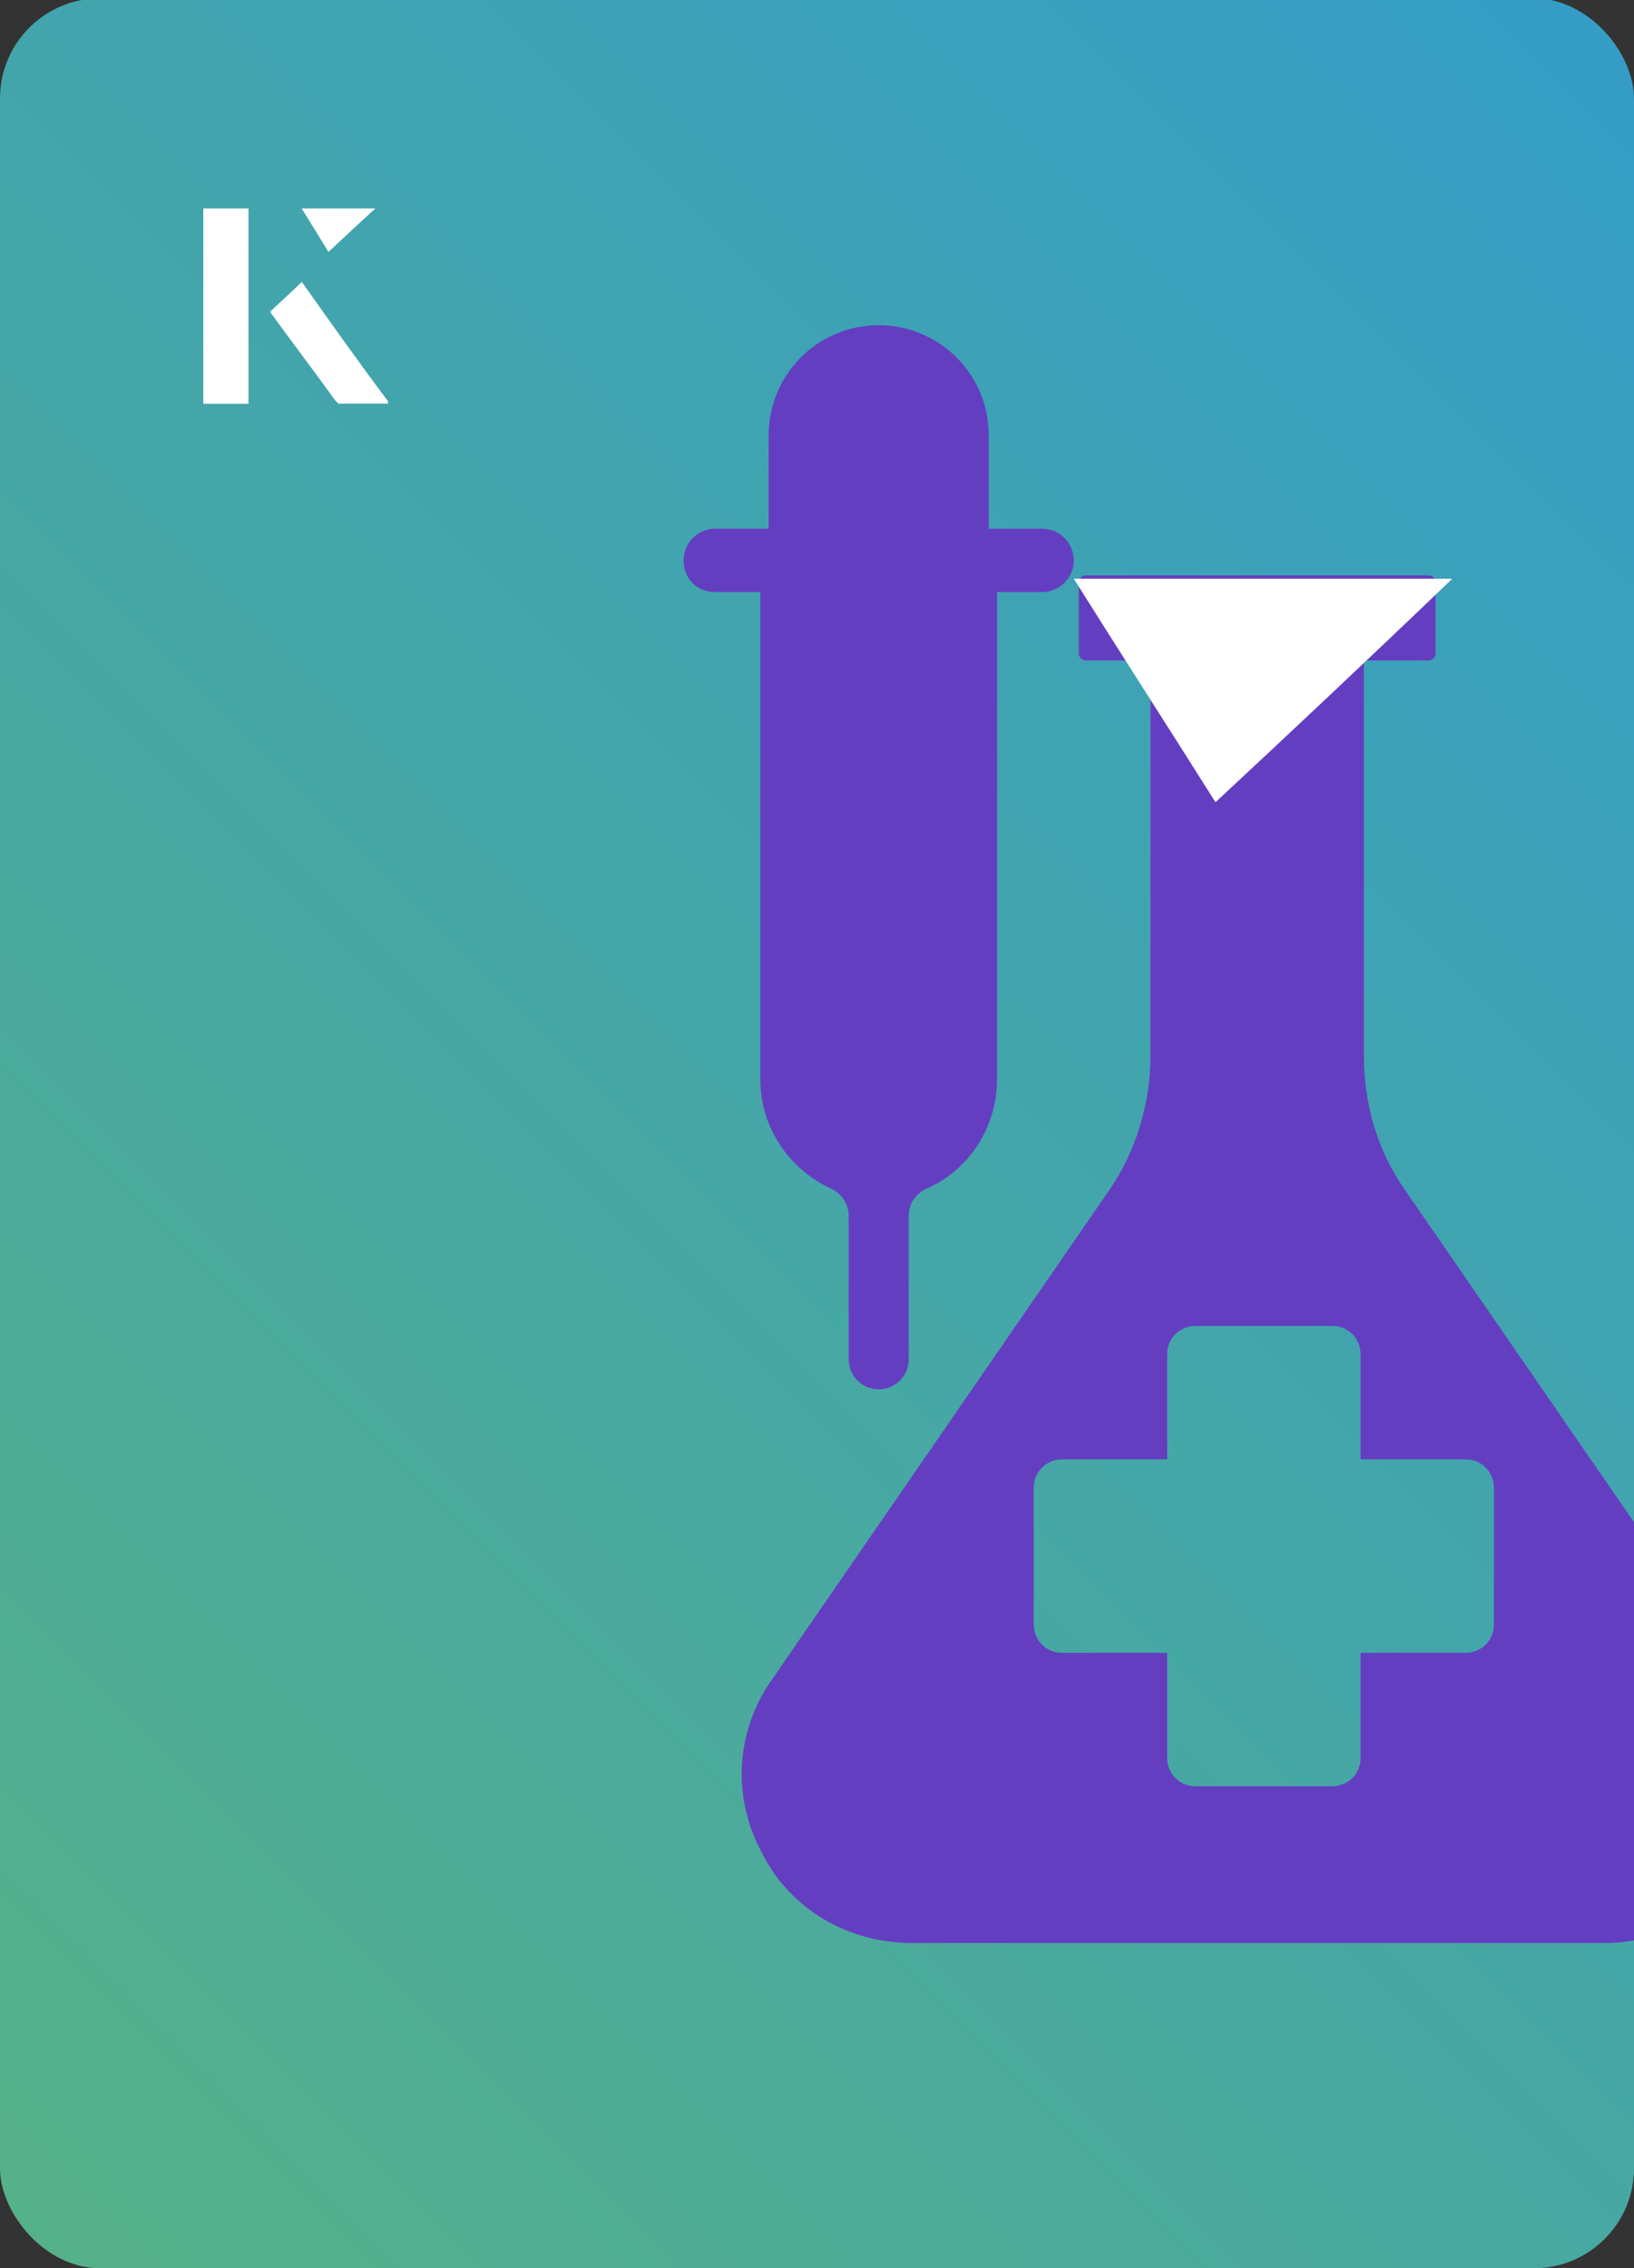 <?xml version="1.0" encoding="UTF-8"?><svg id="Layer_1" xmlns="http://www.w3.org/2000/svg" xmlns:xlink="http://www.w3.org/1999/xlink" viewBox="0 0 98 136"><rect x="0" y="0" width="98" height="136" fill="#333333" stroke="none"/><defs><linearGradient id="linear-gradient" x1="-65.8" y1="182.8" x2="132.4" y2="-15.4" gradientTransform="translate(98 136) rotate(180)" gradientUnits="userSpaceOnUse"><stop offset="0" stop-color="#66bb6a"/><stop offset="1" stop-color="#2d98d4"/></linearGradient><clipPath id="clippath"><rect x="0" y="0" width="98" height="136.1" rx="6" ry="6" transform="translate(98 136) rotate(-180)" style="fill:none;"/></clipPath></defs><rect x="0" y="0" width="98" height="136.1" rx="6" ry="6" transform="translate(98 136) rotate(-180)" style="fill:url(#linear-gradient);"/><g style="clip-path:url(#clippath);"><path d="M62.5,31.7h-3.2v-5.6c0-3.7-3-6.6-6.6-6.6-3.7,0-6.6,3-6.6,6.6v5.6h-3.2c-1,0-1.9.8-1.9,1.9s.8,1.9,1.9,1.9h2.7v29.2c0,2.9,1.7,5.4,4.3,6.6.6.3,1,.9,1,1.6v8.6c0,1,.8,1.8,1.8,1.8,1,0,1.8-.8,1.8-1.8v-8.6c0-.7.4-1.3,1-1.6,2.6-1.1,4.3-3.7,4.3-6.6v-29.2h2.7c1,0,1.9-.8,1.9-1.9,0-1-.8-1.9-1.9-1.9Z" style="fill:#643ec1;"/><path d="M104.5,100.7l-20.2-29.3c-1.7-2.4-2.5-5.2-2.5-8.1v-23.7h3.9c.2,0,.4-.2.4-.4v-4.3c0-.2-.2-.4-.4-.4h-20.6c-.2,0-.4.2-.4.4,0,0,0,0,0,0v4.3c0,.2.2.4.4.4h3.9v18.1s0,0,0,0v5.6c0,2.9-.9,5.8-2.5,8.1l-20.2,29.3c-2.2,3.1-2.4,7.1-.6,10.4,1.7,3.4,5.2,5.4,9,5.4h41.5c5.6,0,10.1-4.5,10.1-10.1,0-2-.6-4-1.8-5.7ZM89.6,97.4c0,1-.8,1.7-1.7,1.7h-6.3v6.3c0,1-.8,1.7-1.7,1.7h-8.2c-1,0-1.7-.8-1.7-1.7v-6.3h-6.3c-1,0-1.7-.8-1.7-1.7v-8.2c0-1,.8-1.7,1.7-1.7h6.3v-6.3c0-1,.8-1.7,1.7-1.7h8.2c1,0,1.7.8,1.7,1.7v6.3h6.3c1,0,1.7.8,1.7,1.7v8.2Z" style="fill:#643ec1;"/></g><path d="M14.9,12.5h-2.7v11.7h2.7v-11.7ZM16.2,18.7c1.3,1.8,2.6,3.5,3.9,5.3,0,0,.2.2.2.2,1,0,1.9,0,3,0-1.8-2.5-3.5-4.8-5.2-7.2-.7.6-1.3,1.2-1.9,1.8ZM19.7,15.1c.8-.8,1.8-1.7,2.8-2.6h-4.4c.5.8,1.1,1.7,1.6,2.6Z" style="fill:#fff;"/><path d="M14.9,12.5v11.7h-2.7v-11.7h2.7Z" style="fill:#fff;"/><path d="M16.2,18.7c.6-.6,1.2-1.1,1.9-1.8,1.7,2.4,3.4,4.8,5.2,7.2-1.1,0-2,0-3,0,0,0-.2,0-.2-.2-1.3-1.8-2.6-3.5-3.9-5.3Z" style="fill:#fff;"/><polygon points="19.7 15.1 18.1 12.5 22.5 12.5 19.7 15.1" style="fill:#fff;"/><path d="M72.9,48.1c-2.9-4.6-5.8-9.1-8.5-13.4h22.7c-5,4.8-9.9,9.4-14.2,13.4Z" style="fill:#fff;"/></svg>